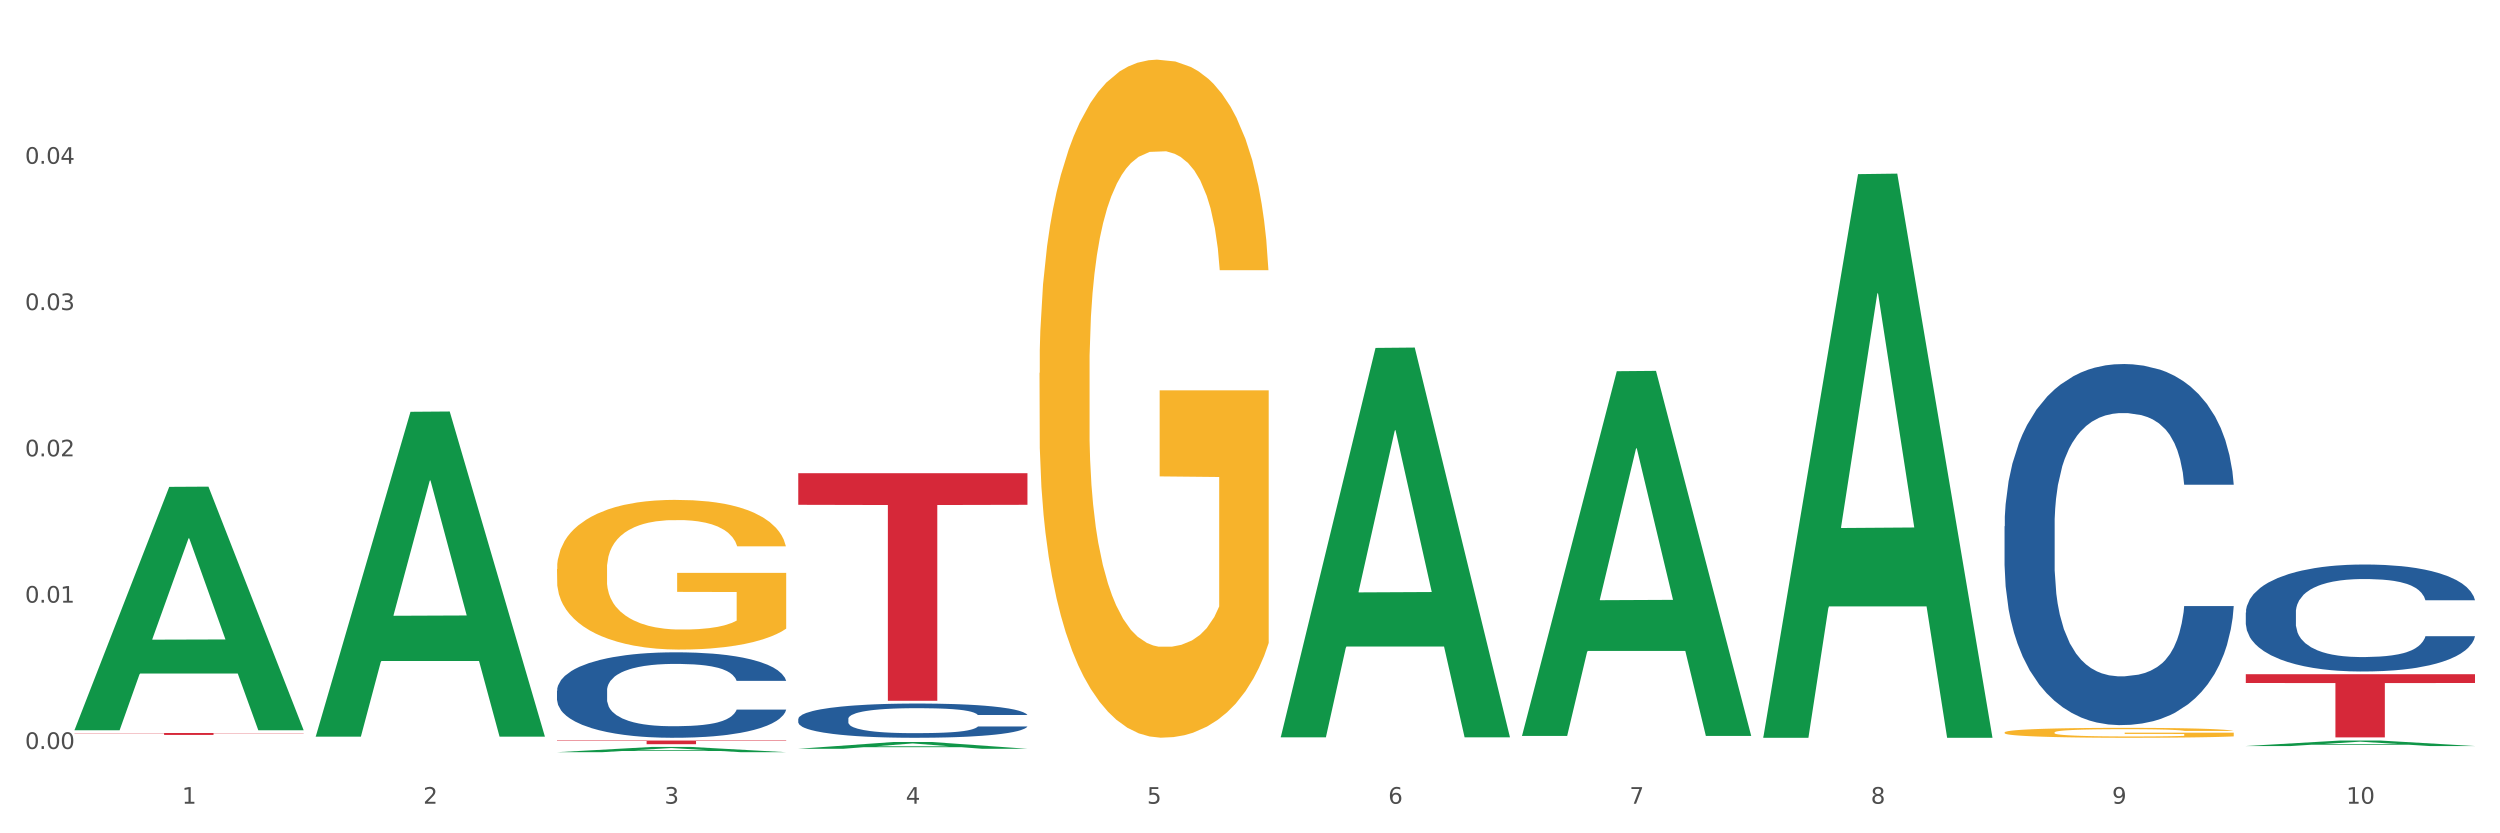 <?xml version="1.0" encoding="utf-8" standalone="no"?>
<!DOCTYPE svg PUBLIC "-//W3C//DTD SVG 1.1//EN"
  "http://www.w3.org/Graphics/SVG/1.1/DTD/svg11.dtd">
<svg xmlns:xlink="http://www.w3.org/1999/xlink" width="1080pt" height="360pt" viewBox="0 0 1080 360" xmlns="http://www.w3.org/2000/svg" version="1.1">
 <rect x="0" y="0" width="1080" height="360" fill="#333333" stroke="none"/>
 <defs>
  <style type="text/css">*{stroke-linejoin: round; stroke-linecap: butt}</style>
 </defs>
 <g id="figure_1">
  <g id="patch_1">
   <path d="M 0 360 
L 1080 360 
L 1080 0 
L 0 0 
z
" style="fill: #ffffff; stroke: #ffffff; stroke-linejoin: miter"/>
  </g>
  <g id="axes_1">
   <g id="matplotlib.axis_1">
    <g id="xtick_1">
     <g id="text_1">
      <!-- 1 -->
      <g style="fill: #4d4d4d" transform="translate(78.627 347.204) scale(0.096 -0.096)">
       <defs>
        <path id="DejaVuSans-31" d="M 794 531 
L 1825 531 
L 1825 4091 
L 703 3866 
L 703 4441 
L 1819 4666 
L 2450 4666 
L 2450 531 
L 3481 531 
L 3481 0 
L 794 0 
L 794 531 
z
" transform="scale(0.016)"/>
       </defs>
       <use xlink:href="#DejaVuSans-31"/>
      </g>
     </g>
    </g>
    <g id="xtick_2">
     <g id="text_2">
      <!-- 2 -->
      <g style="fill: #4d4d4d" transform="translate(182.851 347.204) scale(0.096 -0.096)">
       <defs>
        <path id="DejaVuSans-32" d="M 1228 531 
L 3431 531 
L 3431 0 
L 469 0 
L 469 531 
Q 828 903 1448 1529 
Q 2069 2156 2228 2338 
Q 2531 2678 2651 2914 
Q 2772 3150 2772 3378 
Q 2772 3750 2511 3984 
Q 2250 4219 1831 4219 
Q 1534 4219 1204 4116 
Q 875 4013 500 3803 
L 500 4441 
Q 881 4594 1212 4672 
Q 1544 4750 1819 4750 
Q 2544 4750 2975 4387 
Q 3406 4025 3406 3419 
Q 3406 3131 3298 2873 
Q 3191 2616 2906 2266 
Q 2828 2175 2409 1742 
Q 1991 1309 1228 531 
z
" transform="scale(0.016)"/>
       </defs>
       <use xlink:href="#DejaVuSans-32"/>
      </g>
     </g>
    </g>
    <g id="xtick_3">
     <g id="text_3">
      <!-- 3 -->
      <g style="fill: #4d4d4d" transform="translate(287.074 347.204) scale(0.096 -0.096)">
       <defs>
        <path id="DejaVuSans-33" d="M 2597 2516 
Q 3050 2419 3304 2112 
Q 3559 1806 3559 1356 
Q 3559 666 3084 287 
Q 2609 -91 1734 -91 
Q 1441 -91 1130 -33 
Q 819 25 488 141 
L 488 750 
Q 750 597 1062 519 
Q 1375 441 1716 441 
Q 2309 441 2620 675 
Q 2931 909 2931 1356 
Q 2931 1769 2642 2001 
Q 2353 2234 1838 2234 
L 1294 2234 
L 1294 2753 
L 1863 2753 
Q 2328 2753 2575 2939 
Q 2822 3125 2822 3475 
Q 2822 3834 2567 4026 
Q 2313 4219 1838 4219 
Q 1578 4219 1281 4162 
Q 984 4106 628 3988 
L 628 4550 
Q 988 4650 1302 4700 
Q 1616 4750 1894 4750 
Q 2613 4750 3031 4423 
Q 3450 4097 3450 3541 
Q 3450 3153 3228 2886 
Q 3006 2619 2597 2516 
z
" transform="scale(0.016)"/>
       </defs>
       <use xlink:href="#DejaVuSans-33"/>
      </g>
     </g>
    </g>
    <g id="xtick_4">
     <g id="text_4">
      <!-- 4 -->
      <g style="fill: #4d4d4d" transform="translate(391.298 347.204) scale(0.096 -0.096)">
       <defs>
        <path id="DejaVuSans-34" d="M 2419 4116 
L 825 1625 
L 2419 1625 
L 2419 4116 
z
M 2253 4666 
L 3047 4666 
L 3047 1625 
L 3713 1625 
L 3713 1100 
L 3047 1100 
L 3047 0 
L 2419 0 
L 2419 1100 
L 313 1100 
L 313 1709 
L 2253 4666 
z
" transform="scale(0.016)"/>
       </defs>
       <use xlink:href="#DejaVuSans-34"/>
      </g>
     </g>
    </g>
    <g id="xtick_5">
     <g id="text_5">
      <!-- 5 -->
      <g style="fill: #4d4d4d" transform="translate(495.522 347.204) scale(0.096 -0.096)">
       <defs>
        <path id="DejaVuSans-35" d="M 691 4666 
L 3169 4666 
L 3169 4134 
L 1269 4134 
L 1269 2991 
Q 1406 3038 1543 3061 
Q 1681 3084 1819 3084 
Q 2600 3084 3056 2656 
Q 3513 2228 3513 1497 
Q 3513 744 3044 326 
Q 2575 -91 1722 -91 
Q 1428 -91 1123 -41 
Q 819 9 494 109 
L 494 744 
Q 775 591 1075 516 
Q 1375 441 1709 441 
Q 2250 441 2565 725 
Q 2881 1009 2881 1497 
Q 2881 1984 2565 2268 
Q 2250 2553 1709 2553 
Q 1456 2553 1204 2497 
Q 953 2441 691 2322 
L 691 4666 
z
" transform="scale(0.016)"/>
       </defs>
       <use xlink:href="#DejaVuSans-35"/>
      </g>
     </g>
    </g>
    <g id="xtick_6">
     <g id="text_6">
      <!-- 6 -->
      <g style="fill: #4d4d4d" transform="translate(599.745 347.204) scale(0.096 -0.096)">
       <defs>
        <path id="DejaVuSans-36" d="M 2113 2584 
Q 1688 2584 1439 2293 
Q 1191 2003 1191 1497 
Q 1191 994 1439 701 
Q 1688 409 2113 409 
Q 2538 409 2786 701 
Q 3034 994 3034 1497 
Q 3034 2003 2786 2293 
Q 2538 2584 2113 2584 
z
M 3366 4563 
L 3366 3988 
Q 3128 4100 2886 4159 
Q 2644 4219 2406 4219 
Q 1781 4219 1451 3797 
Q 1122 3375 1075 2522 
Q 1259 2794 1537 2939 
Q 1816 3084 2150 3084 
Q 2853 3084 3261 2657 
Q 3669 2231 3669 1497 
Q 3669 778 3244 343 
Q 2819 -91 2113 -91 
Q 1303 -91 875 529 
Q 447 1150 447 2328 
Q 447 3434 972 4092 
Q 1497 4750 2381 4750 
Q 2619 4750 2861 4703 
Q 3103 4656 3366 4563 
z
" transform="scale(0.016)"/>
       </defs>
       <use xlink:href="#DejaVuSans-36"/>
      </g>
     </g>
    </g>
    <g id="xtick_7">
     <g id="text_7">
      <!-- 7 -->
      <g style="fill: #4d4d4d" transform="translate(703.969 347.204) scale(0.096 -0.096)">
       <defs>
        <path id="DejaVuSans-37" d="M 525 4666 
L 3525 4666 
L 3525 4397 
L 1831 0 
L 1172 0 
L 2766 4134 
L 525 4134 
L 525 4666 
z
" transform="scale(0.016)"/>
       </defs>
       <use xlink:href="#DejaVuSans-37"/>
      </g>
     </g>
    </g>
    <g id="xtick_8">
     <g id="text_8">
      <!-- 8 -->
      <g style="fill: #4d4d4d" transform="translate(808.193 347.204) scale(0.096 -0.096)">
       <defs>
        <path id="DejaVuSans-38" d="M 2034 2216 
Q 1584 2216 1326 1975 
Q 1069 1734 1069 1313 
Q 1069 891 1326 650 
Q 1584 409 2034 409 
Q 2484 409 2743 651 
Q 3003 894 3003 1313 
Q 3003 1734 2745 1975 
Q 2488 2216 2034 2216 
z
M 1403 2484 
Q 997 2584 770 2862 
Q 544 3141 544 3541 
Q 544 4100 942 4425 
Q 1341 4750 2034 4750 
Q 2731 4750 3128 4425 
Q 3525 4100 3525 3541 
Q 3525 3141 3298 2862 
Q 3072 2584 2669 2484 
Q 3125 2378 3379 2068 
Q 3634 1759 3634 1313 
Q 3634 634 3220 271 
Q 2806 -91 2034 -91 
Q 1263 -91 848 271 
Q 434 634 434 1313 
Q 434 1759 690 2068 
Q 947 2378 1403 2484 
z
M 1172 3481 
Q 1172 3119 1398 2916 
Q 1625 2713 2034 2713 
Q 2441 2713 2670 2916 
Q 2900 3119 2900 3481 
Q 2900 3844 2670 4047 
Q 2441 4250 2034 4250 
Q 1625 4250 1398 4047 
Q 1172 3844 1172 3481 
z
" transform="scale(0.016)"/>
       </defs>
       <use xlink:href="#DejaVuSans-38"/>
      </g>
     </g>
    </g>
    <g id="xtick_9">
     <g id="text_9">
      <!-- 9 -->
      <g style="fill: #4d4d4d" transform="translate(912.416 347.204) scale(0.096 -0.096)">
       <defs>
        <path id="DejaVuSans-39" d="M 703 97 
L 703 672 
Q 941 559 1184 500 
Q 1428 441 1663 441 
Q 2288 441 2617 861 
Q 2947 1281 2994 2138 
Q 2813 1869 2534 1725 
Q 2256 1581 1919 1581 
Q 1219 1581 811 2004 
Q 403 2428 403 3163 
Q 403 3881 828 4315 
Q 1253 4750 1959 4750 
Q 2769 4750 3195 4129 
Q 3622 3509 3622 2328 
Q 3622 1225 3098 567 
Q 2575 -91 1691 -91 
Q 1453 -91 1209 -44 
Q 966 3 703 97 
z
M 1959 2075 
Q 2384 2075 2632 2365 
Q 2881 2656 2881 3163 
Q 2881 3666 2632 3958 
Q 2384 4250 1959 4250 
Q 1534 4250 1286 3958 
Q 1038 3666 1038 3163 
Q 1038 2656 1286 2365 
Q 1534 2075 1959 2075 
z
" transform="scale(0.016)"/>
       </defs>
       <use xlink:href="#DejaVuSans-39"/>
      </g>
     </g>
    </g>
    <g id="xtick_10">
     <g id="text_10">
      <!-- 10 -->
      <g style="fill: #4d4d4d" transform="translate(1013.586 347.204) scale(0.096 -0.096)">
       <defs>
        <path id="DejaVuSans-30" d="M 2034 4250 
Q 1547 4250 1301 3770 
Q 1056 3291 1056 2328 
Q 1056 1369 1301 889 
Q 1547 409 2034 409 
Q 2525 409 2770 889 
Q 3016 1369 3016 2328 
Q 3016 3291 2770 3770 
Q 2525 4250 2034 4250 
z
M 2034 4750 
Q 2819 4750 3233 4129 
Q 3647 3509 3647 2328 
Q 3647 1150 3233 529 
Q 2819 -91 2034 -91 
Q 1250 -91 836 529 
Q 422 1150 422 2328 
Q 422 3509 836 4129 
Q 1250 4750 2034 4750 
z
" transform="scale(0.016)"/>
       </defs>
       <use xlink:href="#DejaVuSans-31"/>
       <use xlink:href="#DejaVuSans-30" transform="translate(63.623 0)"/>
      </g>
     </g>
    </g>
    <g id="xtick_11"/>
    <g id="xtick_12"/>
    <g id="xtick_13"/>
    <g id="xtick_14"/>
    <g id="xtick_15"/>
    <g id="xtick_16"/>
    <g id="xtick_17"/>
    <g id="xtick_18"/>
    <g id="xtick_19"/>
   </g>
   <g id="matplotlib.axis_2">
    <g id="ytick_1">
     <g id="text_11">
      <!-- 0.00 -->
      <g style="fill: #4d4d4d" transform="translate(10.8 323.547) scale(0.096 -0.096)">
       <defs>
        <path id="DejaVuSans-2e" d="M 684 794 
L 1344 794 
L 1344 0 
L 684 0 
L 684 794 
z
" transform="scale(0.016)"/>
       </defs>
       <use xlink:href="#DejaVuSans-30"/>
       <use xlink:href="#DejaVuSans-2e" transform="translate(63.623 0)"/>
       <use xlink:href="#DejaVuSans-30" transform="translate(95.41 0)"/>
       <use xlink:href="#DejaVuSans-30" transform="translate(159.033 0)"/>
      </g>
     </g>
    </g>
    <g id="ytick_2">
     <g id="text_12">
      <!-- 0.01 -->
      <g style="fill: #4d4d4d" transform="translate(10.8 260.348) scale(0.096 -0.096)">
       <use xlink:href="#DejaVuSans-30"/>
       <use xlink:href="#DejaVuSans-2e" transform="translate(63.623 0)"/>
       <use xlink:href="#DejaVuSans-30" transform="translate(95.41 0)"/>
       <use xlink:href="#DejaVuSans-31" transform="translate(159.033 0)"/>
      </g>
     </g>
    </g>
    <g id="ytick_3">
     <g id="text_13">
      <!-- 0.02 -->
      <g style="fill: #4d4d4d" transform="translate(10.8 197.148) scale(0.096 -0.096)">
       <use xlink:href="#DejaVuSans-30"/>
       <use xlink:href="#DejaVuSans-2e" transform="translate(63.623 0)"/>
       <use xlink:href="#DejaVuSans-30" transform="translate(95.41 0)"/>
       <use xlink:href="#DejaVuSans-32" transform="translate(159.033 0)"/>
      </g>
     </g>
    </g>
    <g id="ytick_4">
     <g id="text_14">
      <!-- 0.03 -->
      <g style="fill: #4d4d4d" transform="translate(10.8 133.949) scale(0.096 -0.096)">
       <use xlink:href="#DejaVuSans-30"/>
       <use xlink:href="#DejaVuSans-2e" transform="translate(63.623 0)"/>
       <use xlink:href="#DejaVuSans-30" transform="translate(95.41 0)"/>
       <use xlink:href="#DejaVuSans-33" transform="translate(159.033 0)"/>
      </g>
     </g>
    </g>
    <g id="ytick_5">
     <g id="text_15">
      <!-- 0.04 -->
      <g style="fill: #4d4d4d" transform="translate(10.8 70.75) scale(0.096 -0.096)">
       <use xlink:href="#DejaVuSans-30"/>
       <use xlink:href="#DejaVuSans-2e" transform="translate(63.623 0)"/>
       <use xlink:href="#DejaVuSans-30" transform="translate(95.41 0)"/>
       <use xlink:href="#DejaVuSans-34" transform="translate(159.033 0)"/>
      </g>
     </g>
    </g>
    <g id="ytick_6"/>
    <g id="ytick_7"/>
    <g id="ytick_8"/>
    <g id="ytick_9"/>
    <g id="ytick_10"/>
   </g>
   <g id="PolyCollection_1">
    <path d="M 32.175 315.276 
L 32.277 315.177 
L 73.107 210.325 
L 90.051 210.226 
L 131.187 315.474 
L 111.589 315.474 
L 102.709 290.965 
L 60.552 290.965 
L 60.246 291.361 
L 51.671 315.474 
L 32.175 315.474 
L 32.175 315.276 
L 65.86 276.339 
L 97.401 276.24 
L 81.783 232.659 
L 81.579 232.461 
L 81.375 232.758 
L 65.758 276.24 
L 65.86 276.339 
L 32.175 315.276 
z
" clip-path="url(#p7e9700b64d)" style="fill: #109648"/>
    <path d="M 240.622 319.9 
L 339.635 319.9 
L 339.635 320.122 
L 300.687 320.124 
L 300.687 321.499 
L 279.336 321.499 
L 279.336 320.124 
L 240.622 320.122 
L 240.622 319.901 
L 240.622 319.9 
z
" clip-path="url(#p7e9700b64d)" style="fill: #d62839"/>
    <path d="M 32.175 316.65 
L 131.187 316.65 
L 131.187 316.768 
L 92.239 316.769 
L 92.239 317.497 
L 70.888 317.497 
L 70.888 316.769 
L 32.175 316.768 
L 32.175 316.651 
L 32.175 316.65 
z
" clip-path="url(#p7e9700b64d)" style="fill: #d62839"/>
    <path d="M 865.964 316.416 
L 866.081 316.412 
L 866.081 316.271 
L 866.315 316.149 
L 867.484 315.855 
L 869.237 315.613 
L 870.523 315.483 
L 871.809 315.377 
L 873.329 315.272 
L 875.199 315.162 
L 878.589 315.001 
L 880.693 314.919 
L 883.265 314.833 
L 887.941 314.708 
L 891.331 314.637 
L 894.838 314.578 
L 900.566 314.508 
L 904.306 314.476 
L 908.281 314.453 
L 913.074 314.437 
L 916.698 314.433 
L 924.647 314.445 
L 931.427 314.48 
L 934.7 314.508 
L 938.908 314.555 
L 941.129 314.586 
L 944.753 314.649 
L 948.494 314.731 
L 951.066 314.802 
L 954.923 314.935 
L 957.846 315.068 
L 960.534 315.233 
L 961.937 315.346 
L 962.989 315.452 
L 963.924 315.573 
L 964.859 315.765 
L 943.818 315.765 
L 943 315.628 
L 941.714 315.499 
L 939.843 315.374 
L 938.207 315.295 
L 935.401 315.197 
L 932.829 315.135 
L 930.141 315.088 
L 926.868 315.048 
L 924.296 315.029 
L 920.672 315.013 
L 913.541 315.017 
L 908.749 315.048 
L 905.475 315.088 
L 903.371 315.123 
L 901.501 315.162 
L 899.397 315.217 
L 896.942 315.299 
L 895.188 315.374 
L 893.435 315.468 
L 892.032 315.562 
L 890.746 315.671 
L 889.694 315.789 
L 888.876 315.91 
L 888.175 316.059 
L 887.59 316.306 
L 887.59 316.843 
L 887.824 316.964 
L 888.408 317.125 
L 889.11 317.246 
L 890.279 317.391 
L 891.331 317.489 
L 893.318 317.63 
L 895.539 317.748 
L 897.293 317.822 
L 899.046 317.885 
L 902.085 317.971 
L 905.475 318.042 
L 908.398 318.085 
L 912.372 318.124 
L 915.061 318.139 
L 917.399 318.147 
L 923.127 318.147 
L 927.218 318.136 
L 931.777 318.108 
L 935.284 318.073 
L 938.207 318.03 
L 941.48 317.959 
L 943.584 317.893 
L 943.584 317.074 
L 917.867 317.07 
L 917.867 316.525 
L 964.976 316.525 
L 964.976 318.124 
L 962.989 318.206 
L 960.768 318.281 
L 958.43 318.347 
L 954.923 318.429 
L 950.715 318.508 
L 946.974 318.563 
L 943 318.61 
L 938.324 318.653 
L 932.245 318.692 
L 928.504 318.708 
L 923.828 318.719 
L 918.334 318.723 
L 913.541 318.715 
L 908.865 318.696 
L 903.956 318.661 
L 899.163 318.61 
L 895.539 318.559 
L 891.915 318.496 
L 888.058 318.414 
L 885.018 318.335 
L 882.68 318.265 
L 880.109 318.175 
L 877.303 318.057 
L 875.199 317.951 
L 873.329 317.842 
L 871.341 317.701 
L 869.938 317.579 
L 868.536 317.426 
L 867.717 317.313 
L 866.782 317.137 
L 866.081 316.89 
L 865.964 316.416 
z
" clip-path="url(#p7e9700b64d)" style="fill: #f7b32b"/>
    <path d="M 449.069 161.124 
L 449.186 160.857 
L 449.186 151.226 
L 449.42 142.933 
L 450.589 122.869 
L 452.343 106.283 
L 453.628 97.455 
L 454.914 90.232 
L 456.434 83.009 
L 458.304 75.518 
L 461.694 64.55 
L 463.799 58.932 
L 466.37 53.046 
L 471.046 44.486 
L 474.436 39.671 
L 477.943 35.658 
L 483.671 30.842 
L 487.412 28.702 
L 491.386 27.097 
L 496.179 26.027 
L 499.803 25.759 
L 507.752 26.562 
L 514.532 28.97 
L 517.805 30.842 
L 522.014 34.053 
L 524.235 36.193 
L 527.859 40.473 
L 531.599 46.091 
L 534.171 50.906 
L 538.029 60.002 
L 540.951 69.098 
L 543.64 80.333 
L 545.043 88.091 
L 546.095 95.315 
L 547.03 103.608 
L 547.965 116.716 
L 526.923 116.716 
L 526.105 107.353 
L 524.819 98.525 
L 522.949 89.964 
L 521.312 84.614 
L 518.507 77.926 
L 515.935 73.645 
L 513.246 70.435 
L 509.973 67.76 
L 507.401 66.422 
L 503.778 65.352 
L 496.647 65.62 
L 491.854 67.76 
L 488.581 70.435 
L 486.477 72.843 
L 484.606 75.518 
L 482.502 79.263 
L 480.047 84.881 
L 478.294 89.964 
L 476.54 96.385 
L 475.138 102.805 
L 473.852 110.296 
L 472.8 118.321 
L 471.981 126.614 
L 471.28 136.78 
L 470.696 153.634 
L 470.696 190.284 
L 470.929 198.577 
L 471.514 209.545 
L 472.215 217.838 
L 473.384 227.737 
L 474.436 234.425 
L 476.424 244.055 
L 478.645 252.081 
L 480.398 257.164 
L 482.152 261.444 
L 485.191 267.329 
L 488.581 272.145 
L 491.503 275.087 
L 495.478 277.763 
L 498.167 278.833 
L 500.505 279.368 
L 506.232 279.368 
L 510.324 278.565 
L 514.883 276.693 
L 518.39 274.285 
L 521.312 271.342 
L 524.585 266.527 
L 526.69 261.979 
L 526.69 206.067 
L 500.972 205.8 
L 500.972 168.615 
L 548.082 168.615 
L 548.082 277.763 
L 546.095 283.381 
L 543.874 288.463 
L 541.536 293.011 
L 538.029 298.629 
L 533.82 303.98 
L 530.08 307.725 
L 526.105 310.935 
L 521.429 313.878 
L 515.351 316.553 
L 511.61 317.623 
L 506.934 318.426 
L 501.44 318.693 
L 496.647 318.158 
L 491.971 316.82 
L 487.061 314.413 
L 482.268 310.935 
L 478.645 307.457 
L 475.021 303.177 
L 471.163 297.559 
L 468.124 292.209 
L 465.786 287.393 
L 463.214 281.24 
L 460.409 273.215 
L 458.304 265.992 
L 456.434 258.501 
L 454.447 248.871 
L 453.044 240.577 
L 451.641 230.144 
L 450.823 222.386 
L 449.888 210.348 
L 449.186 193.494 
L 449.069 161.124 
z
" clip-path="url(#p7e9700b64d)" style="fill: #f7b32b"/>
    <path d="M 240.622 245.831 
L 240.739 245.772 
L 240.739 243.645 
L 240.973 241.814 
L 242.142 237.384 
L 243.895 233.722 
L 245.181 231.773 
L 246.467 230.178 
L 247.987 228.584 
L 249.857 226.93 
L 253.247 224.508 
L 255.351 223.268 
L 257.923 221.968 
L 262.599 220.078 
L 265.989 219.015 
L 269.496 218.129 
L 275.224 217.066 
L 278.965 216.593 
L 282.939 216.239 
L 287.732 216.003 
L 291.356 215.944 
L 299.305 216.121 
L 306.085 216.652 
L 309.358 217.066 
L 313.566 217.775 
L 315.788 218.247 
L 319.411 219.192 
L 323.152 220.433 
L 325.724 221.496 
L 329.581 223.504 
L 332.504 225.512 
L 335.193 227.993 
L 336.595 229.706 
L 337.647 231.301 
L 338.583 233.132 
L 339.518 236.026 
L 318.476 236.026 
L 317.658 233.959 
L 316.372 232.009 
L 314.502 230.119 
L 312.865 228.938 
L 310.06 227.461 
L 307.488 226.516 
L 304.799 225.808 
L 301.526 225.217 
L 298.954 224.922 
L 295.33 224.685 
L 288.2 224.744 
L 283.407 225.217 
L 280.134 225.808 
L 278.03 226.339 
L 276.159 226.93 
L 274.055 227.757 
L 271.6 228.997 
L 269.847 230.119 
L 268.093 231.537 
L 266.69 232.955 
L 265.405 234.608 
L 264.352 236.38 
L 263.534 238.211 
L 262.833 240.456 
L 262.248 244.177 
L 262.248 252.269 
L 262.482 254.1 
L 263.067 256.522 
L 263.768 258.353 
L 264.937 260.538 
L 265.989 262.015 
L 267.976 264.141 
L 270.197 265.913 
L 271.951 267.035 
L 273.704 267.98 
L 276.744 269.28 
L 280.134 270.343 
L 283.056 270.993 
L 287.031 271.583 
L 289.719 271.82 
L 292.057 271.938 
L 297.785 271.938 
L 301.877 271.761 
L 306.436 271.347 
L 309.943 270.816 
L 312.865 270.166 
L 316.138 269.103 
L 318.242 268.099 
L 318.242 255.754 
L 292.525 255.695 
L 292.525 247.485 
L 339.635 247.485 
L 339.635 271.583 
L 337.647 272.824 
L 335.426 273.946 
L 333.088 274.95 
L 329.581 276.191 
L 325.373 277.372 
L 321.632 278.199 
L 317.658 278.908 
L 312.982 279.557 
L 306.903 280.148 
L 303.163 280.384 
L 298.487 280.561 
L 292.992 280.621 
L 288.2 280.502 
L 283.524 280.207 
L 278.614 279.675 
L 273.821 278.908 
L 270.197 278.14 
L 266.574 277.195 
L 262.716 275.954 
L 259.677 274.773 
L 257.339 273.71 
L 254.767 272.351 
L 251.961 270.579 
L 249.857 268.985 
L 247.987 267.331 
L 246 265.204 
L 244.597 263.373 
L 243.194 261.07 
L 242.376 259.357 
L 241.441 256.699 
L 240.739 252.978 
L 240.622 245.831 
z
" clip-path="url(#p7e9700b64d)" style="fill: #f7b32b"/>
    <path d="M 240.622 298.389 
L 240.739 298.355 
L 240.739 297.411 
L 241.09 296.129 
L 242.378 293.769 
L 244.016 291.981 
L 246.825 289.89 
L 248.347 289.014 
L 250.336 288.036 
L 254.432 286.451 
L 259.114 285.102 
L 262.391 284.36 
L 264.849 283.888 
L 270.349 283.045 
L 273.509 282.674 
L 276.786 282.37 
L 279.595 282.168 
L 284.277 281.932 
L 288.022 281.831 
L 292.352 281.797 
L 295.98 281.831 
L 300.779 281.966 
L 307.801 282.37 
L 310.493 282.606 
L 314.121 283.011 
L 317.866 283.551 
L 320.909 284.09 
L 324.42 284.866 
L 328.048 285.878 
L 331.559 287.159 
L 334.017 288.339 
L 336.007 289.587 
L 337.762 291.105 
L 339.049 292.757 
L 339.635 294.14 
L 318.217 294.14 
L 317.632 292.892 
L 316.462 291.543 
L 315.291 290.632 
L 314.004 289.89 
L 312.014 289.047 
L 310.259 288.508 
L 307.333 287.867 
L 304.641 287.462 
L 302.417 287.226 
L 299.725 287.024 
L 293.991 286.822 
L 289.894 286.822 
L 287.32 286.889 
L 284.16 287.058 
L 281.468 287.294 
L 278.308 287.699 
L 275.85 288.137 
L 273.392 288.71 
L 271.988 289.115 
L 269.881 289.857 
L 268.477 290.464 
L 266.604 291.509 
L 265.551 292.251 
L 263.678 294.173 
L 262.859 295.59 
L 262.508 296.568 
L 262.274 297.647 
L 262.274 302.907 
L 262.976 305.268 
L 263.561 306.28 
L 264.498 307.426 
L 266.253 308.91 
L 268.828 310.36 
L 271.52 311.405 
L 273.743 312.046 
L 275.85 312.518 
L 277.957 312.889 
L 280.532 313.226 
L 282.638 313.429 
L 285.798 313.631 
L 289.543 313.732 
L 292.469 313.732 
L 298.438 313.564 
L 301.13 313.395 
L 303.705 313.159 
L 306.513 312.788 
L 308.737 312.383 
L 310.025 312.08 
L 312.131 311.439 
L 313.77 310.765 
L 315.174 309.989 
L 316.11 309.315 
L 317.164 308.303 
L 317.983 307.156 
L 318.217 306.549 
L 339.635 306.549 
L 339.167 307.763 
L 338.347 308.944 
L 336.709 310.529 
L 335.421 311.439 
L 333.432 312.552 
L 331.325 313.496 
L 328.399 314.542 
L 325.707 315.317 
L 322.899 315.992 
L 319.856 316.599 
L 314.355 317.442 
L 312.365 317.678 
L 308.152 318.082 
L 304.875 318.319 
L 300.077 318.555 
L 295.161 318.689 
L 290.011 318.723 
L 285.447 318.656 
L 280.414 318.453 
L 277.254 318.251 
L 273.743 317.948 
L 269.647 317.475 
L 265.785 316.902 
L 262.157 316.228 
L 258.763 315.452 
L 255.603 314.575 
L 251.507 313.125 
L 248.464 311.709 
L 246.24 310.394 
L 244.718 309.281 
L 243.197 307.865 
L 242.378 306.887 
L 241.09 304.526 
L 240.622 302.334 
L 240.622 298.389 
z
" clip-path="url(#p7e9700b64d)" style="fill: #255c99"/>
    <path d="M 344.846 310.576 
L 344.963 310.562 
L 344.963 310.184 
L 345.314 309.671 
L 346.601 308.725 
L 348.24 308.009 
L 351.049 307.171 
L 352.57 306.82 
L 354.56 306.428 
L 358.656 305.793 
L 363.338 305.253 
L 366.615 304.955 
L 369.072 304.766 
L 374.573 304.428 
L 377.733 304.28 
L 381.01 304.158 
L 383.819 304.077 
L 388.5 303.982 
L 392.245 303.942 
L 396.576 303.928 
L 400.204 303.942 
L 405.002 303.996 
L 412.025 304.158 
L 414.716 304.253 
L 418.344 304.415 
L 422.09 304.631 
L 425.133 304.847 
L 428.644 305.158 
L 432.272 305.563 
L 435.783 306.077 
L 438.241 306.55 
L 440.23 307.05 
L 441.986 307.658 
L 443.273 308.32 
L 443.858 308.874 
L 422.441 308.874 
L 421.856 308.374 
L 420.685 307.833 
L 419.515 307.468 
L 418.227 307.171 
L 416.238 306.833 
L 414.482 306.617 
L 411.556 306.36 
L 408.865 306.198 
L 406.641 306.104 
L 403.949 306.023 
L 398.214 305.942 
L 394.118 305.942 
L 391.543 305.969 
L 388.383 306.036 
L 385.691 306.131 
L 382.531 306.293 
L 380.074 306.469 
L 377.616 306.698 
L 376.211 306.86 
L 374.105 307.158 
L 372.7 307.401 
L 370.828 307.82 
L 369.775 308.117 
L 367.902 308.887 
L 367.083 309.455 
L 366.732 309.846 
L 366.498 310.279 
L 366.498 312.386 
L 367.2 313.332 
L 367.785 313.738 
L 368.721 314.197 
L 370.477 314.791 
L 373.052 315.372 
L 375.743 315.791 
L 377.967 316.048 
L 380.074 316.237 
L 382.18 316.386 
L 384.755 316.521 
L 386.862 316.602 
L 390.022 316.683 
L 393.767 316.724 
L 396.693 316.724 
L 402.662 316.656 
L 405.353 316.588 
L 407.928 316.494 
L 410.737 316.345 
L 412.961 316.183 
L 414.248 316.062 
L 416.355 315.805 
L 417.993 315.535 
L 419.398 315.224 
L 420.334 314.954 
L 421.387 314.548 
L 422.207 314.089 
L 422.441 313.846 
L 443.858 313.846 
L 443.39 314.332 
L 442.571 314.805 
L 440.932 315.44 
L 439.645 315.805 
L 437.655 316.251 
L 435.549 316.629 
L 432.623 317.048 
L 429.931 317.359 
L 427.122 317.629 
L 424.079 317.872 
L 418.579 318.21 
L 416.589 318.304 
L 412.376 318.467 
L 409.099 318.561 
L 404.3 318.656 
L 399.385 318.71 
L 394.235 318.723 
L 389.671 318.696 
L 384.638 318.615 
L 381.478 318.534 
L 377.967 318.412 
L 373.871 318.223 
L 370.009 317.994 
L 366.38 317.723 
L 362.986 317.413 
L 359.826 317.061 
L 355.73 316.48 
L 352.687 315.913 
L 350.464 315.386 
L 348.942 314.94 
L 347.421 314.373 
L 346.601 313.981 
L 345.314 313.035 
L 344.846 312.157 
L 344.846 310.576 
z
" clip-path="url(#p7e9700b64d)" style="fill: #255c99"/>
    <path d="M 344.846 204.413 
L 443.858 204.413 
L 443.858 218.079 
L 404.91 218.171 
L 404.91 302.752 
L 383.559 302.752 
L 383.559 218.171 
L 344.846 218.079 
L 344.846 204.506 
L 344.846 204.413 
z
" clip-path="url(#p7e9700b64d)" style="fill: #d62839"/>
    <path d="M 970.188 264.635 
L 970.305 264.593 
L 970.305 263.411 
L 970.656 261.807 
L 971.943 258.852 
L 973.582 256.614 
L 976.39 253.997 
L 977.912 252.899 
L 979.902 251.675 
L 983.998 249.691 
L 988.679 248.002 
L 991.956 247.074 
L 994.414 246.483 
L 999.915 245.427 
L 1003.075 244.963 
L 1006.352 244.583 
L 1009.161 244.33 
L 1013.842 244.034 
L 1017.587 243.908 
L 1021.917 243.865 
L 1025.546 243.908 
L 1030.344 244.076 
L 1037.366 244.583 
L 1040.058 244.879 
L 1043.686 245.385 
L 1047.431 246.061 
L 1050.474 246.736 
L 1053.985 247.707 
L 1057.613 248.973 
L 1061.125 250.577 
L 1063.582 252.055 
L 1065.572 253.617 
L 1067.327 255.517 
L 1068.615 257.585 
L 1069.2 259.316 
L 1047.782 259.316 
L 1047.197 257.754 
L 1046.027 256.065 
L 1044.857 254.926 
L 1043.569 253.997 
L 1041.58 252.941 
L 1039.824 252.266 
L 1036.898 251.464 
L 1034.206 250.957 
L 1031.983 250.662 
L 1029.291 250.409 
L 1023.556 250.155 
L 1019.46 250.155 
L 1016.885 250.24 
L 1013.725 250.451 
L 1011.033 250.746 
L 1007.873 251.253 
L 1005.415 251.802 
L 1002.958 252.519 
L 1001.553 253.026 
L 999.447 253.955 
L 998.042 254.715 
L 996.17 256.023 
L 995.116 256.952 
L 993.244 259.358 
L 992.424 261.131 
L 992.073 262.355 
L 991.839 263.706 
L 991.839 270.292 
L 992.541 273.247 
L 993.127 274.513 
L 994.063 275.948 
L 995.818 277.806 
L 998.393 279.621 
L 1001.085 280.93 
L 1003.309 281.732 
L 1005.415 282.323 
L 1007.522 282.787 
L 1010.097 283.209 
L 1012.203 283.463 
L 1015.363 283.716 
L 1019.109 283.843 
L 1022.035 283.843 
L 1028.003 283.631 
L 1030.695 283.42 
L 1033.27 283.125 
L 1036.079 282.661 
L 1038.303 282.154 
L 1039.59 281.774 
L 1041.697 280.972 
L 1043.335 280.128 
L 1044.739 279.157 
L 1045.676 278.312 
L 1046.729 277.046 
L 1047.548 275.611 
L 1047.782 274.851 
L 1069.2 274.851 
L 1068.732 276.371 
L 1067.913 277.848 
L 1066.274 279.832 
L 1064.987 280.972 
L 1062.997 282.365 
L 1060.89 283.547 
L 1057.965 284.856 
L 1055.273 285.827 
L 1052.464 286.671 
L 1049.421 287.431 
L 1043.92 288.486 
L 1041.931 288.782 
L 1037.717 289.288 
L 1034.44 289.584 
L 1029.642 289.879 
L 1024.726 290.048 
L 1019.577 290.09 
L 1015.012 290.006 
L 1009.98 289.753 
L 1006.82 289.499 
L 1003.309 289.119 
L 999.212 288.528 
L 995.35 287.811 
L 991.722 286.966 
L 988.328 285.995 
L 985.168 284.898 
L 981.072 283.083 
L 978.029 281.31 
L 975.805 279.663 
L 974.284 278.27 
L 972.762 276.497 
L 971.943 275.273 
L 970.656 272.318 
L 970.188 269.574 
L 970.188 264.635 
z
" clip-path="url(#p7e9700b64d)" style="fill: #255c99"/>
    <path d="M 865.964 227.349 
L 866.081 227.206 
L 866.081 223.217 
L 866.432 217.803 
L 867.719 207.831 
L 869.358 200.28 
L 872.167 191.447 
L 873.688 187.743 
L 875.678 183.611 
L 879.774 176.915 
L 884.456 171.216 
L 887.733 168.082 
L 890.19 166.088 
L 895.691 162.526 
L 898.851 160.959 
L 902.128 159.676 
L 904.937 158.822 
L 909.618 157.824 
L 913.364 157.397 
L 917.694 157.255 
L 921.322 157.397 
L 926.12 157.967 
L 933.143 159.676 
L 935.834 160.674 
L 939.463 162.383 
L 943.208 164.663 
L 946.251 166.942 
L 949.762 170.219 
L 953.39 174.493 
L 956.901 179.907 
L 959.359 184.893 
L 961.348 190.165 
L 963.104 196.576 
L 964.391 203.557 
L 964.976 209.398 
L 943.559 209.398 
L 942.974 204.126 
L 941.803 198.428 
L 940.633 194.581 
L 939.346 191.447 
L 937.356 187.885 
L 935.6 185.606 
L 932.674 182.899 
L 929.983 181.189 
L 927.759 180.192 
L 925.067 179.337 
L 919.332 178.482 
L 915.236 178.482 
L 912.661 178.767 
L 909.501 179.479 
L 906.81 180.477 
L 903.65 182.186 
L 901.192 184.038 
L 898.734 186.46 
L 897.33 188.17 
L 895.223 191.304 
L 893.819 193.869 
L 891.946 198.285 
L 890.893 201.42 
L 889.02 209.54 
L 888.201 215.524 
L 887.85 219.655 
L 887.616 224.214 
L 887.616 246.439 
L 888.318 256.412 
L 888.903 260.686 
L 889.839 265.53 
L 891.595 271.799 
L 894.17 277.925 
L 896.861 282.341 
L 899.085 285.048 
L 901.192 287.043 
L 903.298 288.61 
L 905.873 290.034 
L 907.98 290.889 
L 911.14 291.744 
L 914.885 292.171 
L 917.811 292.171 
L 923.78 291.459 
L 926.472 290.747 
L 929.046 289.75 
L 931.855 288.182 
L 934.079 286.473 
L 935.366 285.191 
L 937.473 282.484 
L 939.111 279.634 
L 940.516 276.358 
L 941.452 273.508 
L 942.505 269.234 
L 943.325 264.39 
L 943.559 261.826 
L 964.976 261.826 
L 964.508 266.955 
L 963.689 271.941 
L 962.05 278.637 
L 960.763 282.484 
L 958.773 287.185 
L 956.667 291.174 
L 953.741 295.591 
L 951.049 298.867 
L 948.24 301.717 
L 945.197 304.281 
L 939.697 307.843 
L 937.707 308.84 
L 933.494 310.55 
L 930.217 311.547 
L 925.418 312.544 
L 920.503 313.114 
L 915.353 313.257 
L 910.789 312.972 
L 905.756 312.117 
L 902.596 311.262 
L 899.085 309.98 
L 894.989 307.985 
L 891.127 305.563 
L 887.499 302.714 
L 884.105 299.437 
L 880.945 295.733 
L 876.848 289.607 
L 873.805 283.623 
L 871.582 278.067 
L 870.06 273.366 
L 868.539 267.382 
L 867.719 263.251 
L 866.432 253.278 
L 865.964 244.017 
L 865.964 227.349 
z
" clip-path="url(#p7e9700b64d)" style="fill: #255c99"/>
    <path d="M 970.188 322.285 
L 970.29 322.282 
L 1011.12 319.902 
L 1028.064 319.9 
L 1069.2 322.289 
L 1049.602 322.289 
L 1040.721 321.733 
L 998.564 321.733 
L 998.258 321.742 
L 989.684 322.289 
L 970.188 322.289 
L 970.188 322.285 
L 1003.872 321.401 
L 1035.413 321.398 
L 1019.796 320.409 
L 1019.592 320.405 
L 1019.388 320.411 
L 1003.77 321.398 
L 1003.872 321.401 
L 970.188 322.285 
z
" clip-path="url(#p7e9700b64d)" style="fill: #109648"/>
    <path d="M 761.74 318.266 
L 761.842 318.037 
L 802.672 75.231 
L 819.617 75.002 
L 860.753 318.723 
L 841.154 318.723 
L 832.274 261.969 
L 790.117 261.969 
L 789.811 262.885 
L 781.237 318.723 
L 761.74 318.723 
L 761.74 318.266 
L 795.425 228.1 
L 826.966 227.871 
L 811.349 126.95 
L 811.144 126.493 
L 810.94 127.179 
L 795.323 227.871 
L 795.425 228.1 
L 761.74 318.266 
z
" clip-path="url(#p7e9700b64d)" style="fill: #109648"/>
    <path d="M 657.517 317.629 
L 657.619 317.481 
L 698.449 160.361 
L 715.393 160.213 
L 756.529 317.925 
L 736.931 317.925 
L 728.05 281.2 
L 685.893 281.2 
L 685.587 281.792 
L 677.013 317.925 
L 657.517 317.925 
L 657.517 317.629 
L 691.201 259.283 
L 722.742 259.135 
L 707.125 193.828 
L 706.921 193.532 
L 706.717 193.977 
L 691.099 259.135 
L 691.201 259.283 
L 657.517 317.629 
z
" clip-path="url(#p7e9700b64d)" style="fill: #109648"/>
    <path d="M 553.293 318.205 
L 553.395 318.047 
L 594.225 150.3 
L 611.169 150.142 
L 652.306 318.521 
L 632.707 318.521 
L 623.827 279.312 
L 581.67 279.312 
L 581.364 279.944 
L 572.789 318.521 
L 553.293 318.521 
L 553.293 318.205 
L 586.978 255.913 
L 618.519 255.754 
L 602.901 186.032 
L 602.697 185.715 
L 602.493 186.19 
L 586.876 255.754 
L 586.978 255.913 
L 553.293 318.205 
z
" clip-path="url(#p7e9700b64d)" style="fill: #109648"/>
    <path d="M 344.846 323.471 
L 344.948 323.468 
L 385.778 320.557 
L 402.722 320.554 
L 443.858 323.477 
L 424.26 323.477 
L 415.379 322.796 
L 373.223 322.796 
L 372.916 322.807 
L 364.342 323.477 
L 344.846 323.477 
L 344.846 323.471 
L 378.53 322.39 
L 410.072 322.387 
L 394.454 321.177 
L 394.25 321.171 
L 394.046 321.18 
L 378.428 322.387 
L 378.53 322.39 
L 344.846 323.471 
z
" clip-path="url(#p7e9700b64d)" style="fill: #109648"/>
    <path d="M 240.622 324.945 
L 240.724 324.943 
L 281.554 322.678 
L 298.499 322.676 
L 339.635 324.95 
L 320.036 324.95 
L 311.156 324.42 
L 268.999 324.42 
L 268.693 324.429 
L 260.118 324.95 
L 240.622 324.95 
L 240.622 324.945 
L 274.307 324.104 
L 305.848 324.102 
L 290.231 323.161 
L 290.026 323.156 
L 289.822 323.163 
L 274.205 324.102 
L 274.307 324.104 
L 240.622 324.945 
z
" clip-path="url(#p7e9700b64d)" style="fill: #109648"/>
    <path d="M 136.399 317.989 
L 136.501 317.858 
L 177.331 177.894 
L 194.275 177.763 
L 235.411 318.253 
L 215.813 318.253 
L 206.932 285.538 
L 164.775 285.538 
L 164.469 286.066 
L 155.895 318.253 
L 136.399 318.253 
L 136.399 317.989 
L 170.083 266.014 
L 201.624 265.883 
L 186.007 207.708 
L 185.803 207.444 
L 185.599 207.839 
L 169.981 265.883 
L 170.083 266.014 
L 136.399 317.989 
z
" clip-path="url(#p7e9700b64d)" style="fill: #109648"/>
    <path d="M 970.188 291.267 
L 1069.2 291.267 
L 1069.2 295.059 
L 1030.252 295.085 
L 1030.252 318.558 
L 1008.901 318.558 
L 1008.901 295.085 
L 970.188 295.059 
L 970.188 291.292 
L 970.188 291.267 
z
" clip-path="url(#p7e9700b64d)" style="fill: #d62839"/>
   </g>
  </g>
 </g>
 <defs>
  <clipPath id="p7e9700b64d">
   <rect x="32.175" y="10.8" width="1037.025" height="329.109"/>
  </clipPath>
 </defs>
</svg>
